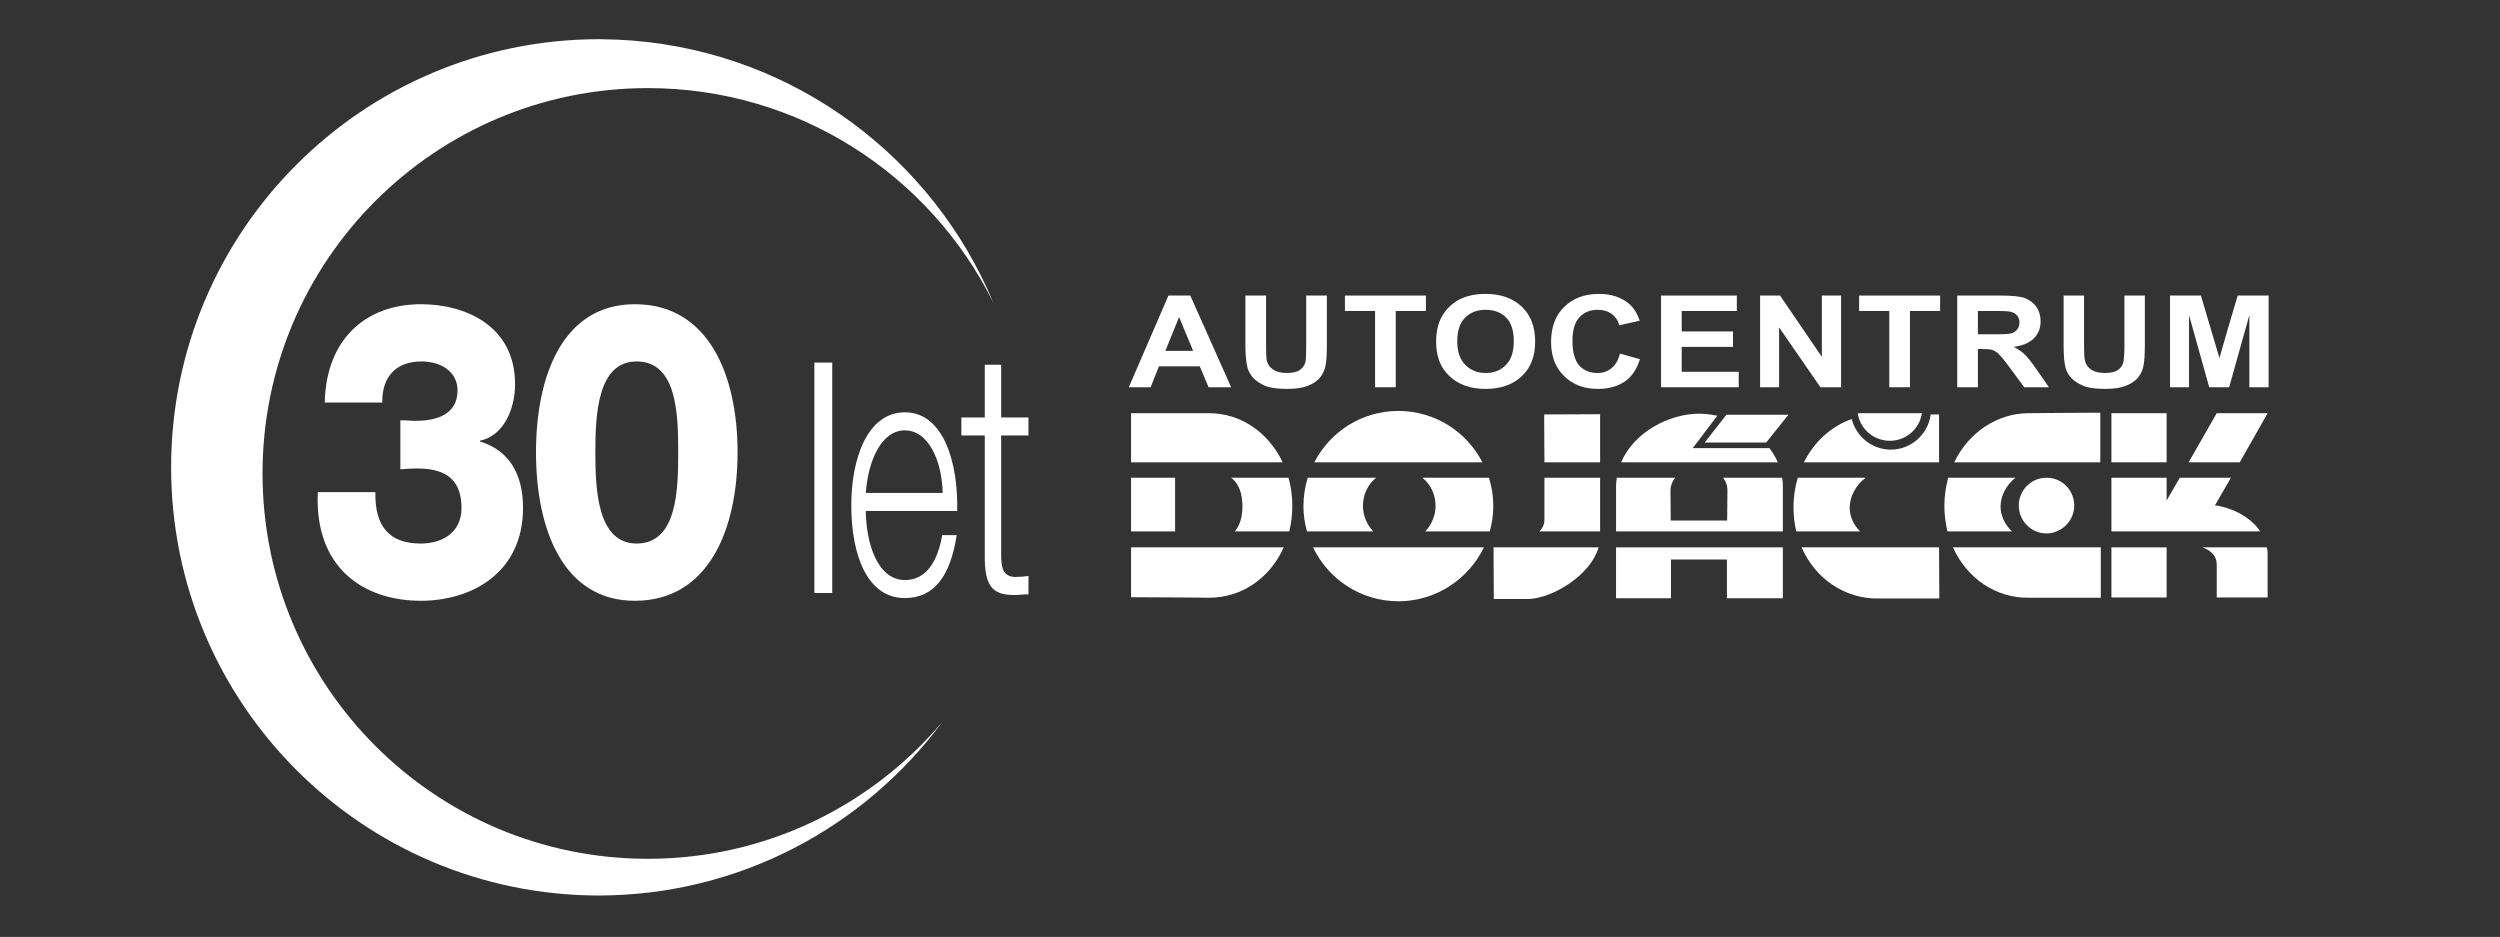 <?xml version="1.0" encoding="UTF-8" standalone="no"?>
<!-- Created with Inkscape (http://www.inkscape.org/) -->

<svg
   xmlns:dc="http://purl.org/dc/elements/1.1/"
   xmlns:cc="http://creativecommons.org/ns#"
   xmlns:rdf="http://www.w3.org/1999/02/22-rdf-syntax-ns#"
   xmlns:svg="http://www.w3.org/2000/svg"
   xmlns="http://www.w3.org/2000/svg"
   xmlns:sodipodi="http://sodipodi.sourceforge.net/DTD/sodipodi-0.dtd"
   xmlns:inkscape="http://www.inkscape.org/namespaces/inkscape"
   version="1.1"
   id="svg2"
   xml:space="preserve"
   width="441.247"
   height="165.364"
   viewBox="0 0 441.247 165.364"
   sodipodi:docname="30-let-logo.svg"
   inkscape:version="0.92.4 (5da689c313, 2019-01-14)"><rect x="0" y="0" width="441.247" height="165.364" fill="#333333" stroke="none"/><defs
     id="defs6"><clipPath
       clipPathUnits="userSpaceOnUse"
       id="clipPath20"><path
         d="M 0,485.531 H 363.64 V 0 H 0 Z"
         id="path18"
         inkscape:connector-curvature="0" /></clipPath></defs><sodipodi:namedview
     pagecolor="#ffffff"
     bordercolor="#666666"
     borderopacity="1"
     objecttolerance="10"
     gridtolerance="10"
     guidetolerance="10"
     inkscape:pageopacity="0"
     inkscape:pageshadow="2"
     inkscape:window-width="1920"
     inkscape:window-height="991"
     id="namedview4"
     showgrid="false"
     borderlayer="false"
     fit-margin-top="0"
     fit-margin-left="0"
     fit-margin-right="0"
     fit-margin-bottom="0"
     inkscape:zoom="1.4581972"
     inkscape:cx="203.06075"
     inkscape:cy="135.36496"
     inkscape:window-x="-9"
     inkscape:window-y="-9"
     inkscape:window-maximized="1"
     inkscape:current-layer="g10" /><g
     id="g10"
     inkscape:groupmode="layer"
     inkscape:label="ACD_30_let_logo_Final_Vektory"
     transform="matrix(1.333,0,0,-1.333,-22.124,289.071)"><path
       d="M 347.528,92.78 H 16.593 V 216.803 h 330.935 z"
       style="fill:#231f20;fill-opacity:0;fill-rule:nonzero;stroke:none;stroke-width:0.883"
       id="path12"
       inkscape:connector-curvature="0" /><g
       id="g14"><g
         id="g16"
         clip-path="url(#clipPath20)"><g
           id="g180"
           transform="translate(106.397,350.919)" /><g
           id="g194"
           transform="translate(39.255,154.978)"><path
             d="m 0,0 c 0,-31.283 25.332,-56.645 56.6,-56.693 18.637,0.024 35.162,9.04 45.477,22.941 -9.36,-11.055 -23.331,-18.08 -38.95,-18.08 -28.182,0 -51.024,22.844 -51.024,51.023 0,28.18 22.842,51.024 51.024,51.024 20.053,0 37.396,-11.574 45.736,-28.401 -7.975,19.112 -26.109,32.922 -47.66,34.682 -0.202,0.016 -0.404,0.033 -0.607,0.046 -0.521,0.037 -1.045,0.067 -1.57,0.09 -0.609,0.025 -1.221,0.041 -1.835,0.047 C 57,56.681 56.811,56.689 56.619,56.69 25.342,56.651 0,31.285 0,0"
             style="fill:#ffffff;fill-opacity:1;fill-rule:nonzero;stroke:none"
             id="path196"
             inkscape:connector-curvature="0" /></g><path
           d="m 166.358,146.495 h 5.832 v 7.106 h -5.832 z"
           style="fill:#ffffff;fill-opacity:1;fill-rule:nonzero;stroke:none"
           id="path198"
           inkscape:connector-curvature="0" /><g
           id="g200"
           transform="translate(198.668,165.584)"><path
             d="M 0,0 H 2.736 V 10.095 H 6.73 v 2.044 H -3.994 V 10.095 H 0 Z"
             style="fill:#ffffff;fill-opacity:1;fill-rule:nonzero;stroke:none"
             id="path202"
             inkscape:connector-curvature="0" /></g><g
           id="g204"
           transform="translate(172.723,174.893)"><path
             d="M 0,0 V -0.031 L 1.855,-4.497 H 0 -1.824 Z M -2.673,-6.541 H 0 2.736 L 3.899,-9.309 H 6.887 L 1.478,2.831 H 0 -1.415 l -5.252,-12.14 h 2.893 z"
             style="fill:#ffffff;fill-opacity:1;fill-rule:nonzero;stroke:none"
             id="path206"
             inkscape:connector-curvature="0" /></g><g
           id="g208"
           transform="translate(186.434,155.645)"><path
             d="m 0,0 c -1.843,3.854 -5.43,6.502 -9.753,6.502 h -3.519 -6.804 V 0 h 6.804 z"
             style="fill:#ffffff;fill-opacity:1;fill-rule:nonzero;stroke:none"
             id="path210"
             inkscape:connector-curvature="0" /></g><g
           id="g212"
           transform="translate(201.751,137.245)"><path
             d="M 0,0 C 4.96,0 9.284,2.916 11.328,7.138 H -11.295 C -9.284,2.916 -4.961,0 0,0"
             style="fill:#ffffff;fill-opacity:1;fill-rule:nonzero;stroke:none"
             id="path214"
             inkscape:connector-curvature="0" /></g><g
           id="g216"
           transform="translate(197.059,149.88)"><path
             d="m 0,0 c 0,1.508 0.67,2.849 1.743,3.72 h -9.05 c -0.368,-1.173 -0.569,-2.446 -0.569,-3.754 0,-1.172 0.167,-2.279 0.469,-3.351 H 1.374 C 0.536,-2.514 0,-1.307 0,0"
             style="fill:#ffffff;fill-opacity:1;fill-rule:nonzero;stroke:none"
             id="path218"
             inkscape:connector-curvature="0" /></g><g
           id="g220"
           transform="translate(214.353,144.383)"><path
             d="m 0,0 0.034,-6.837 h 2.011 2.614 c 3.318,0.134 8.245,3.251 9.25,6.837 H 2.045 Z"
             style="fill:#ffffff;fill-opacity:1;fill-rule:nonzero;stroke:none"
             id="path222"
             inkscape:connector-curvature="0" /></g><g
           id="g224"
           transform="translate(204.935,153.6)"><path
             d="m 0,0 c 1.073,-0.871 1.743,-2.212 1.743,-3.72 0,-1.308 -0.537,-2.514 -1.374,-3.386 h 8.546 c 0.302,1.073 0.47,2.179 0.47,3.352 0,1.307 -0.202,2.581 -0.57,3.754 z"
             style="fill:#ffffff;fill-opacity:1;fill-rule:nonzero;stroke:none"
             id="path226"
             inkscape:connector-curvature="0" /></g><g
           id="g228"
           transform="translate(191.246,166.717)"><path
             d="m 0,0 c 0.409,0.44 0.661,0.943 0.818,1.541 0.157,0.597 0.22,1.635 0.22,3.082 v 6.384 H -1.698 V 4.277 C -1.698,3.333 -1.729,2.642 -1.793,2.233 -1.887,1.824 -2.138,1.447 -2.516,1.164 -2.925,0.881 -3.491,0.755 -4.277,0.755 c -0.755,0 -1.352,0.157 -1.792,0.44 -0.441,0.314 -0.724,0.692 -0.85,1.195 -0.062,0.314 -0.094,1.006 -0.094,2.044 v 6.573 H -9.749 V 4.529 c 0,-1.353 0.094,-2.391 0.283,-3.082 0.126,-0.472 0.378,-0.912 0.755,-1.353 0.409,-0.408 0.912,-0.754 1.572,-1.037 0.692,-0.284 1.667,-0.409 2.957,-0.409 1.069,0 1.949,0.125 2.61,0.377 C -0.912,-0.723 -0.377,-0.409 0,0"
             style="fill:#ffffff;fill-opacity:1;fill-rule:nonzero;stroke:none"
             id="path230"
             inkscape:connector-curvature="0" /></g><g
           id="g232"
           transform="translate(179.631,153.6)"><path
             d="m 0,0 c 0.938,-0.737 1.475,-1.977 1.475,-3.787 0,-1.475 -0.369,-2.548 -1.006,-3.319 h 7.206 c 0.268,1.073 0.402,2.212 0.402,3.386 0,1.273 -0.167,2.547 -0.502,3.72 z"
             style="fill:#ffffff;fill-opacity:1;fill-rule:nonzero;stroke:none"
             id="path234"
             inkscape:connector-curvature="0" /></g><g
           id="g236"
           transform="translate(166.358,144.383)"><path
             d="m 0,0 v -6.602 l 6.804,-0.034 3.519,-0.033 c 4.424,0 8.111,2.681 9.887,6.669 L 6.804,0 Z"
             style="fill:#ffffff;fill-opacity:1;fill-rule:nonzero;stroke:none"
             id="path238"
             inkscape:connector-curvature="0" /></g><g
           id="g240"
           transform="translate(266.839,157.32)"><path
             d="M 0,0 C -2.446,0.067 -4.49,1.776 -5.06,4.056 -7.741,3.117 -10.02,1.073 -11.395,-1.676 H 0 6.503 V 4.659 H 5.396 C 5.062,2.045 2.816,0 0.101,0 Z"
             style="fill:#ffffff;fill-opacity:1;fill-rule:nonzero;stroke:none"
             id="path242"
             inkscape:connector-curvature="0" /></g><g
           id="g244"
           transform="translate(309.874,149.947)"><path
             d="m 0,0 2.111,3.653 h -6.77 L -6.402,0.636 v 3.017 h -7.307 V -3.453 H 5.999 C 4.759,-1.609 2.413,-0.335 0,0"
             style="fill:#ffffff;fill-opacity:1;fill-rule:nonzero;stroke:none"
             id="path246"
             inkscape:connector-curvature="0" /></g><g
           id="g248"
           transform="translate(262.583,162.147)"><path
             d="m 0,0 c 0.268,-2.045 2.078,-3.653 4.256,-3.653 2.145,0 3.955,1.608 4.223,3.653 H 4.256 Z"
             style="fill:#ffffff;fill-opacity:1;fill-rule:nonzero;stroke:none"
             id="path250"
             inkscape:connector-curvature="0" /></g><g
           id="g252"
           transform="translate(290.842,166.811)"><path
             d="m 0,0 c 0.41,-0.409 0.912,-0.755 1.605,-1.038 0.66,-0.283 1.635,-0.409 2.925,-0.409 1.068,0 1.948,0.126 2.609,0.378 0.661,0.251 1.195,0.566 1.573,0.975 0.408,0.44 0.691,0.943 0.818,1.541 0.157,0.597 0.22,1.635 0.22,3.082 v 6.384 H 7.045 V 4.183 C 7.045,3.239 6.982,2.547 6.92,2.138 6.825,1.73 6.605,1.352 6.195,1.069 5.819,0.786 5.221,0.66 4.435,0.66 3.68,0.66 3.083,0.818 2.642,1.101 2.202,1.415 1.918,1.793 1.825,2.296 1.73,2.61 1.698,3.302 1.698,4.34 v 6.573 H -1.006 V 4.434 c 0,-1.352 0.064,-2.39 0.252,-3.082 C -0.628,0.881 -0.376,0.44 0,0"
             style="fill:#ffffff;fill-opacity:1;fill-rule:nonzero;stroke:none"
             id="path254"
             inkscape:connector-curvature="0" /></g><path
           d="m 303.472,162.147 h -7.307 v -6.502 h 7.307 z"
           style="fill:#ffffff;fill-opacity:1;fill-rule:nonzero;stroke:none"
           id="path256"
           inkscape:connector-curvature="0" /><g
           id="g258"
           transform="translate(228.135,165.364)"><path
             d="M 0,0 C 1.415,0 2.642,0.314 3.585,0.975 4.528,1.604 5.189,2.61 5.598,3.931 L 2.956,4.686 C 2.736,3.805 2.359,3.145 1.824,2.736 1.289,2.296 0.723,2.107 -0.031,2.107 c -0.975,0 -1.761,0.315 -2.391,0.975 -0.597,0.66 -0.911,1.761 -0.911,3.271 0,1.446 0.314,2.515 0.943,3.144 0.598,0.661 1.415,0.975 2.422,0.975 0.723,0 1.32,-0.188 1.823,-0.534 C 2.359,9.56 2.704,9.057 2.862,8.428 l 2.704,0.598 c -0.314,0.975 -0.786,1.698 -1.384,2.232 -1.037,0.881 -2.39,1.321 -3.993,1.321 -1.919,0 -3.428,-0.566 -4.592,-1.698 C -5.566,9.78 -6.164,8.208 -6.164,6.195 -6.164,4.277 -5.566,2.767 -4.403,1.667 -3.271,0.566 -1.792,0 0,0"
             style="fill:#ffffff;fill-opacity:1;fill-rule:nonzero;stroke:none"
             id="path260"
             inkscape:connector-curvature="0" /></g><g
           id="g262"
           transform="translate(210.587,174.799)"><path
             d="M 0,0 C 0.692,0.692 1.604,1.038 2.705,1.038 H 2.736 C 3.868,1.038 4.749,0.692 5.441,0 6.101,-0.66 6.447,-1.698 6.447,-3.114 6.447,-4.529 6.101,-5.566 5.409,-6.258 4.717,-6.982 3.805,-7.328 2.736,-7.328 H 2.705 c -1.07,0 -1.95,0.346 -2.674,1.07 -0.691,0.692 -1.069,1.729 -1.069,3.113 0,1.415 0.346,2.453 1.038,3.145 m 2.705,-9.435 h 0.031 c 1.981,0 3.585,0.567 4.749,1.667 1.195,1.101 1.792,2.642 1.792,4.592 0,1.981 -0.597,3.522 -1.792,4.654 C 6.29,2.579 4.717,3.145 2.705,3.145 1.604,3.145 0.629,2.988 -0.22,2.641 -0.849,2.421 -1.415,2.044 -1.95,1.572 -2.485,1.069 -2.925,0.503 -3.208,-0.095 c -0.409,-0.848 -0.629,-1.886 -0.629,-3.113 0,-1.95 0.598,-3.459 1.793,-4.56 1.163,-1.1 2.767,-1.667 4.749,-1.667"
             style="fill:#ffffff;fill-opacity:1;fill-rule:nonzero;stroke:none"
             id="path264"
             inkscape:connector-curvature="0" /></g><g
           id="g266"
           transform="translate(201.751,162.448)"><path
             d="M 0,0 C -4.826,0 -9.049,-2.748 -11.127,-6.804 H 11.127 C 9.049,-2.748 4.826,0 0,0"
             style="fill:#ffffff;fill-opacity:1;fill-rule:nonzero;stroke:none"
             id="path268"
             inkscape:connector-curvature="0" /></g><g
           id="g270"
           transform="translate(246.815,165.584)"><path
             d="m 0,0 v 2.044 h -4.685 -2.863 v 3.302 h 2.863 3.93 V 7.39 h -3.93 -2.863 v 2.705 h 2.863 4.434 v 2.044 h -4.434 -5.598 V 0 h 5.598 z"
             style="fill:#ffffff;fill-opacity:1;fill-rule:nonzero;stroke:none"
             id="path272"
             inkscape:connector-curvature="0" /></g><g
           id="g274"
           transform="translate(231.245,155.645)"><path
             d="m 0,0 h 15.887 4.859 c -0.301,0.671 -0.67,1.307 -1.106,1.877 h -0.033 -3.72 -6.402 l 3.251,4.29 C 11.898,6.335 11.094,6.435 10.323,6.435 6.401,6.435 1.709,4.022 0,0"
             style="fill:#ffffff;fill-opacity:1;fill-rule:nonzero;stroke:none"
             id="path276"
             inkscape:connector-curvature="0" /></g><g
           id="g278"
           transform="translate(252.161,173.51)"><path
             d="M 0,0 5.472,-7.925 H 8.208 V 4.214 H 5.661 V -3.9 L 0.126,4.214 H -2.515 V -7.925 H 0 Z"
             style="fill:#ffffff;fill-opacity:1;fill-rule:nonzero;stroke:none"
             id="path280"
             inkscape:connector-curvature="0" /></g><g
           id="g282"
           transform="translate(306.388,155.645)"><path
             d="m 0,0 h 6.77 l 3.686,6.502 H 3.72 Z"
             style="fill:#ffffff;fill-opacity:1;fill-rule:nonzero;stroke:none"
             id="path284"
             inkscape:connector-curvature="0" /></g><g
           id="g286"
           transform="translate(308.231,144.383)"><path
             d="m 0,0 c 1.14,-0.435 1.877,-1.139 1.877,-2.245 v -4.391 h 6.737 v 5.832 C 8.614,-0.536 8.58,-0.268 8.513,0 Z"
             style="fill:#ffffff;fill-opacity:1;fill-rule:nonzero;stroke:none"
             id="path288"
             inkscape:connector-curvature="0" /></g><g
           id="g290"
           transform="translate(281.22,172.598)"><path
             d="M 0,0 H -0.723 -2.736 V 3.082 H -0.629 0 C 0.755,3.082 1.195,3.051 1.384,3.019 1.824,2.956 2.17,2.799 2.39,2.547 2.642,2.295 2.767,1.981 2.767,1.572 2.767,1.195 2.673,0.912 2.485,0.66 2.296,0.409 2.044,0.251 1.73,0.126 1.478,0.063 0.881,0 0,0 M 3.459,-2.673 C 3.082,-2.296 2.61,-1.981 2.012,-1.667 3.208,-1.509 4.088,-1.132 4.685,-0.535 5.284,0.063 5.566,0.818 5.566,1.73 5.566,2.453 5.378,3.082 5,3.648 4.591,4.182 4.057,4.591 3.428,4.812 2.767,5.032 1.698,5.126 0.251,5.126 H 0 -5.472 V -7.013 h 2.736 v 5.063 h 0.534 c 0.63,0 1.101,-0.031 1.384,-0.126 C -0.535,-2.17 -0.252,-2.359 0,-2.579 V -2.61 c 0.283,-0.252 0.755,-0.818 1.447,-1.762 l 1.95,-2.641 h 3.27 l -1.636,2.358 c -0.66,0.944 -1.163,1.604 -1.572,1.982"
             style="fill:#ffffff;fill-opacity:1;fill-rule:nonzero;stroke:none"
             id="path292"
             inkscape:connector-curvature="0" /></g><path
           d="m 296.165,137.747 h 7.307 v 6.636 h -7.307 z"
           style="fill:#ffffff;fill-opacity:1;fill-rule:nonzero;stroke:none"
           id="path294"
           inkscape:connector-curvature="0" /><g
           id="g296"
           transform="translate(312.888,177.724)"><path
             d="M 0,0 -1.227,-4.12 -2.422,-8.271 -4.875,0 h -4.088 v -12.139 h 2.515 v 9.56 l 2.674,-9.56 h 2.547 0.095 l 2.673,9.56 v -9.56 H 4.088 V 0 Z"
             style="fill:#ffffff;fill-opacity:1;fill-rule:nonzero;stroke:none"
             id="path298"
             inkscape:connector-curvature="0" /></g><g
           id="g300"
           transform="translate(294.691,162.214)"><path
             d="m 0,0 -5.899,-0.034 -3.586,-0.033 c -4.123,0 -7.944,-2.514 -9.854,-6.502 H -5.899 0 Z"
             style="fill:#ffffff;fill-opacity:1;fill-rule:nonzero;stroke:none"
             id="path302"
             inkscape:connector-curvature="0" /></g><g
           id="g304"
           transform="translate(275.184,144.383)"><path
             d="m 0,0 c 1.844,-4.122 5.731,-6.737 10.022,-6.669 h 3.586 5.966 V 0 h -5.966 z"
             style="fill:#ffffff;fill-opacity:1;fill-rule:nonzero;stroke:none"
             id="path306"
             inkscape:connector-curvature="0" /></g><g
           id="g308"
           transform="translate(261.51,149.645)"><path
             d="M 0,0 C 0,1.441 0.804,2.983 2.111,3.955 H -6.872 C -7.24,2.748 -7.441,1.441 -7.441,0.067 c 0,-1.14 0.134,-2.212 0.369,-3.218 H 1.374 C 0.502,-2.279 0,-1.173 0,0"
             style="fill:#ffffff;fill-opacity:1;fill-rule:nonzero;stroke:none"
             id="path310"
             inkscape:connector-curvature="0" /></g><g
           id="g312"
           transform="translate(245.187,161.946)"><path
             d="M 0,0 -2.882,-3.687 H 1.944 5.262 L 8.212,0 H 1.944 Z"
             style="fill:#ffffff;fill-opacity:1;fill-rule:nonzero;stroke:none"
             id="path314"
             inkscape:connector-curvature="0" /></g><g
           id="g316"
           transform="translate(221.09,155.645)"><path
             d="M 0,0 H 7.373 V 6.368 L -0.034,6.335 Z"
             style="fill:#ffffff;fill-opacity:1;fill-rule:nonzero;stroke:none"
             id="path318"
             inkscape:connector-curvature="0" /></g><g
           id="g320"
           transform="translate(230.575,144.383)"><path
             d="m 0,0 v -6.737 h 7.273 v 5.129 h 7.407 v -5.129 h 1.877 5.53 V 0 h -5.53 z"
             style="fill:#ffffff;fill-opacity:1;fill-rule:nonzero;stroke:none"
             id="path322"
             inkscape:connector-curvature="0" /></g><g
           id="g324"
           transform="translate(247.132,153.6)"><path
             d="m 0,0 h -2.379 c 0.334,-0.435 0.569,-0.972 0.569,-1.676 l -0.034,-3.988 h -7.474 l -0.033,3.854 c 0,0.771 0.234,1.34 0.637,1.81 h -7.742 c -0.067,-0.369 -0.101,-0.771 -0.101,-1.173 V -7.106 H 0 5.531 v 5.933 C 5.531,-0.771 5.497,-0.369 5.43,0 Z"
             style="fill:#ffffff;fill-opacity:1;fill-rule:nonzero;stroke:none"
             id="path326"
             inkscape:connector-curvature="0" /></g><g
           id="g328"
           transform="translate(281.486,149.78)"><path
             d="M 0,0 C 0,1.407 0.737,2.848 1.977,3.821 H -6.938 C -7.24,2.648 -7.441,1.407 -7.441,0.1 c 0,-1.206 0.168,-2.312 0.403,-3.385 H 1.507 C 0.569,-2.38 0,-1.207 0,0"
             style="fill:#ffffff;fill-opacity:1;fill-rule:nonzero;stroke:none"
             id="path330"
             inkscape:connector-curvature="0" /></g><g
           id="g332"
           transform="translate(287.551,153.6)"><path
             d="m 0,0 c -2.01,0 -3.653,-1.642 -3.653,-3.687 0,-2.011 1.643,-3.686 3.653,-3.686 0.436,0 0.872,0.066 1.241,0.234 1.441,0.503 2.446,1.877 2.446,3.452 0,1.609 -1.005,2.983 -2.446,3.486 C 0.872,-0.067 0.436,0 0,0"
             style="fill:#ffffff;fill-opacity:1;fill-rule:nonzero;stroke:none"
             id="path334"
             inkscape:connector-curvature="0" /></g><g
           id="g336"
           transform="translate(221.09,148.037)"><path
             d="M 0,0 C 0,-0.603 -0.235,-1.106 -0.67,-1.542 H 7.373 V 5.564 H 0 Z"
             style="fill:#ffffff;fill-opacity:1;fill-rule:nonzero;stroke:none"
             id="path338"
             inkscape:connector-curvature="0" /></g><g
           id="g340"
           transform="translate(269.489,165.584)"><path
             d="m 0,0 v 10.095 h 3.994 v 2.044 H -6.73 v -2.044 h 3.994 V 0 Z"
             style="fill:#ffffff;fill-opacity:1;fill-rule:nonzero;stroke:none"
             id="path342"
             inkscape:connector-curvature="0" /></g><g
           id="g344"
           transform="translate(266.839,144.383)"><path
             d="m 0,0 h -11.696 c 1.81,-4.189 5.765,-6.803 10.055,-6.77 H 0 6.536 L 6.503,0 Z"
             style="fill:#ffffff;fill-opacity:1;fill-rule:nonzero;stroke:none"
             id="path346"
             inkscape:connector-curvature="0" /></g><g
           id="g348"
           transform="translate(69.608,161.199)"><path
             d="m 0,0 c 0.719,0.056 1.437,-0.109 2.156,-0.055 2.394,0 5.414,0.715 5.414,4.009 0,2.472 -2.155,3.845 -4.791,3.845 -3.307,0 -5.224,-1.977 -5.176,-5.437 h -7.618 c 0.192,8.567 5.606,13.016 12.746,13.016 5.797,0 12.458,-2.801 12.458,-10.6 0,-3.35 -1.582,-6.865 -4.649,-7.468 V -2.8 c 3.834,-1.153 5.702,-4.284 5.702,-8.787 0,-8.677 -6.899,-12.302 -13.511,-12.302 -7.811,0 -14.135,4.558 -13.657,14.388 h 7.619 c -0.096,-4.558 1.87,-6.81 5.989,-6.81 2.779,0 5.415,1.374 5.415,4.724 0,4.228 -2.682,5.217 -5.941,5.217 C 1.437,-6.37 0.719,-6.425 0,-6.48 Z"
             style="fill:#ffffff;fill-opacity:1;fill-rule:nonzero;stroke:none"
             id="path350"
             inkscape:connector-curvature="0" /></g><g
           id="g352"
           transform="translate(106.397,156.971)"><path
             d="m 0,0 c 0,4.997 -0.144,12.027 -5.509,12.027 -5.176,0 -5.463,-7.03 -5.463,-12.027 0,-4.997 0.287,-12.082 5.463,-12.082 C -0.144,-12.082 0,-4.997 0,0 m -18.83,0 c 0,10.215 3.593,19.606 13.08,19.606 9.774,0 13.608,-9.391 13.608,-19.606 0,-10.215 -3.834,-19.661 -13.608,-19.661 -9.487,0 -13.08,9.446 -13.08,19.661"
             style="fill:#ffffff;fill-opacity:1;fill-rule:nonzero;stroke:none"
             id="path354"
             inkscape:connector-curvature="0" /></g><path
           d="m 124.427,168.85 h 2.364 v -30.506 h -2.364 z"
           style="fill:#ffffff;fill-opacity:1;fill-rule:nonzero;stroke:none"
           id="path356"
           inkscape:connector-curvature="0" /><g
           id="g358"
           transform="translate(141.414,151.587)"><path
             d="M 0,0 C -0.092,4.279 -1.891,8.287 -4.999,8.287 -8.138,8.287 -9.875,4.234 -10.18,0 Z m -10.18,-2.387 c 0.03,-4.144 1.493,-9.144 5.181,-9.144 2.804,0 4.328,2.432 4.938,5.946 h 1.92 c -0.824,-5.27 -2.895,-8.333 -6.858,-8.333 -4.998,0 -7.101,5.675 -7.101,12.297 0,6.125 2.103,12.296 7.101,12.296 5.059,0 7.071,-6.531 6.919,-13.062 z"
             style="fill:#ffffff;fill-opacity:1;fill-rule:nonzero;stroke:none"
             id="path360"
             inkscape:connector-curvature="0" /></g><g
           id="g362"
           transform="translate(149.158,161.586)"><path
             d="M 0,0 H 3.616 V -2.387 H 0 v -15.675 c 0,-1.847 0.207,-2.927 1.757,-3.063 0.62,0 1.24,0.045 1.859,0.136 v -2.433 c -0.654,0 -1.274,-0.09 -1.928,-0.09 -2.894,0 -3.892,1.261 -3.858,5.225 v 15.9 H -5.269 V 0 H -2.17 V 6.982 H 0 Z"
             style="fill:#ffffff;fill-opacity:1;fill-rule:nonzero;stroke:none"
             id="path364"
             inkscape:connector-curvature="0" /></g></g></g></g></svg>
